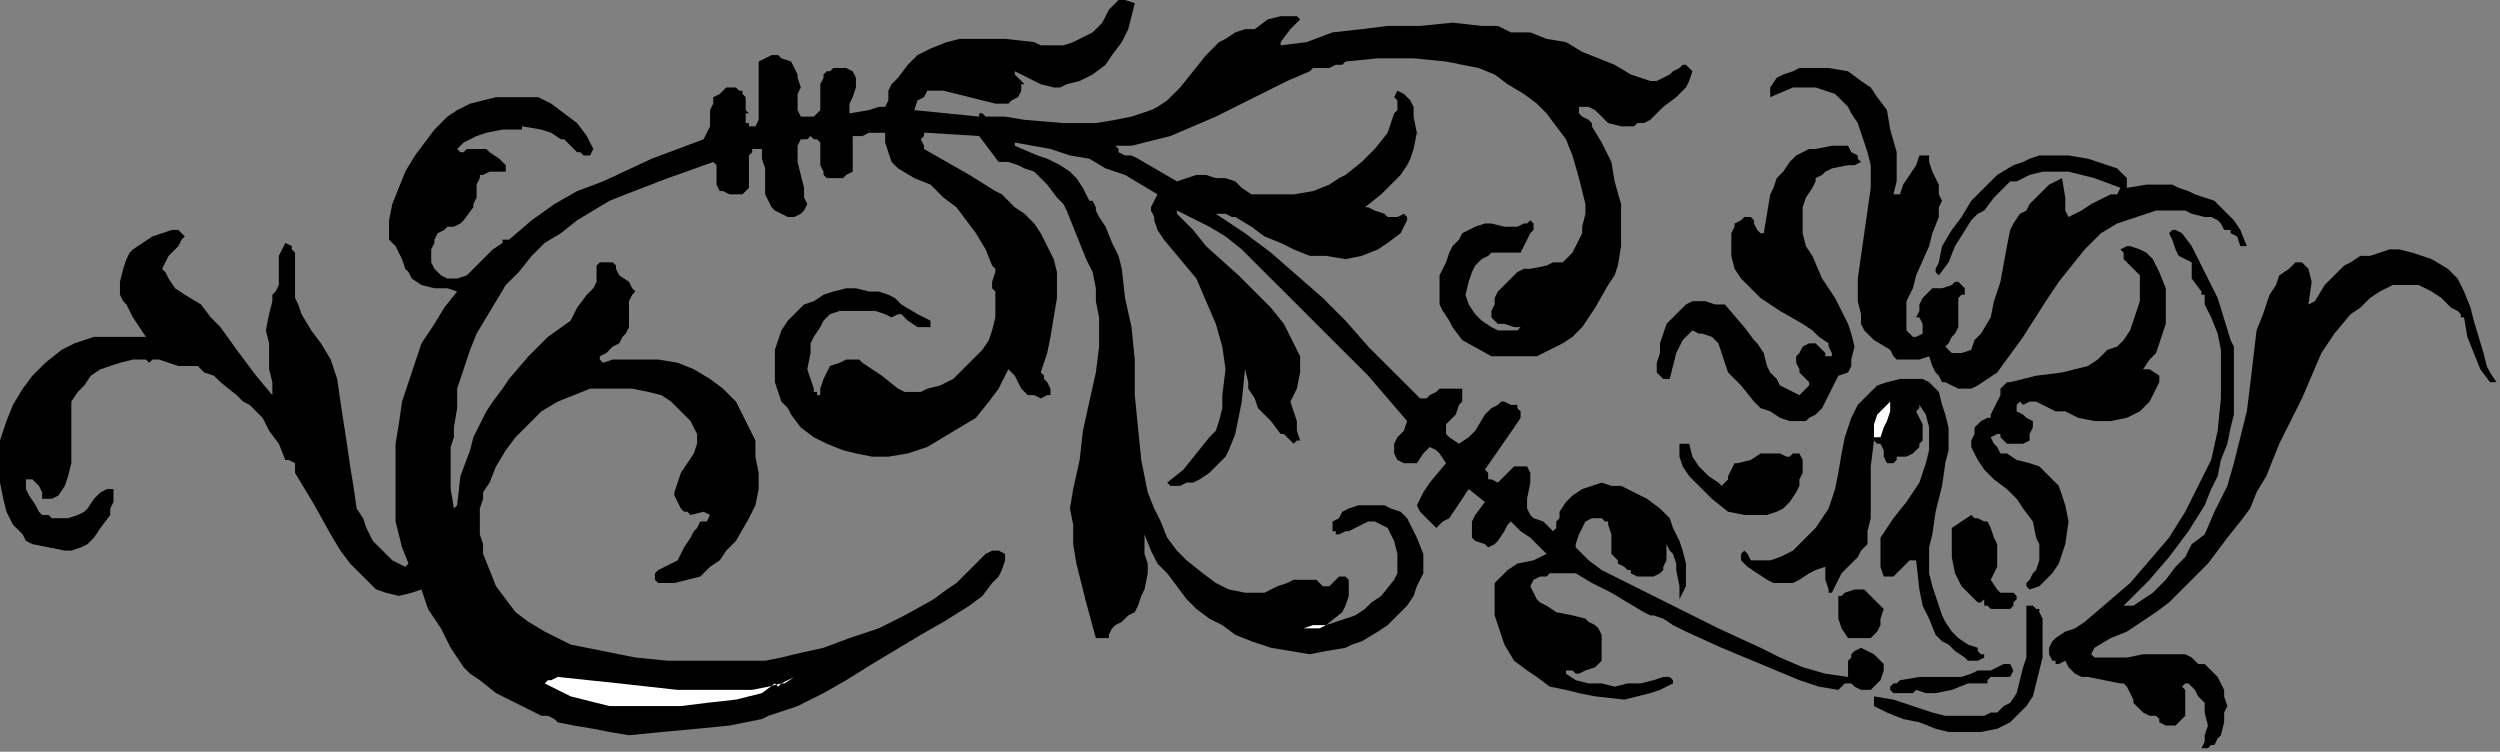<?xml version="1.0" encoding="UTF-8" standalone="no"?>
<svg
   xmlns:dc="http://purl.org/dc/elements/1.1/"
   xmlns:cc="http://creativecommons.org/ns#"
   xmlns:rdf="http://www.w3.org/1999/02/22-rdf-syntax-ns#"
   xmlns:svg="http://www.w3.org/2000/svg"
   xmlns="http://www.w3.org/2000/svg"
   xmlns:sodipodi="http://sodipodi.sourceforge.net/DTD/sodipodi-0.dtd"
   xmlns:inkscape="http://www.inkscape.org/namespaces/inkscape"
   version="1.0"
   width="163.142mm"
   height="49.054mm"
   id="svg36"
   sodipodi:docname="CC001353.WMF">
  <rect width="100%" height="100%" fill="#808080" stroke="none"/>
  <sodipodi:namedview
     pagecolor="#ffffff"
     bordercolor="#666666"
     borderopacity="1"
     objecttolerance="10"
     gridtolerance="10"
     guidetolerance="10"
     inkscape:pageopacity="0"
     inkscape:pageshadow="2"
     inkscape:window-width="640"
     inkscape:window-height="480"
     id="namedview38" />
  <defs
     id="defs6">
    <clipPath
       clipPathUnits="userSpaceOnUse"
       id="clipWmfPath1">
      <path
         d="M 0,0 L 616.533,0 L 616.533,185.333 L 0,185.333 z"
         id="path2" />
    </clipPath>
    <pattern
       id="WMFhbasepattern"
       patternUnits="userSpaceOnUse"
       width="6"
       height="6"
       x="0"
       y="0" />
  </defs>
  <path
     style="fill:#000000;fill-rule:nonzero;fill-opacity:1;stroke:none;"
     clip-path="url(#clipWmfPath1)"
     d="  M 279.879,0.799   L 279.079,3.994   L 278.28,7.19   L 276.68,10.385   L 274.281,13.58   L 272.682,15.977   L 269.483,18.374   L 266.285,19.971   L 263.086,20.77   L 261.487,21.569   L 259.888,21.569   L 256.689,20.77   L 253.49,19.172   L 250.292,17.575   L 250.292,17.575   L 250.292,18.374   L 251.091,19.172   L 251.891,19.971   L 252.691,20.77   L 251.891,20.77   L 251.891,22.368   L 251.091,23.966   L 249.492,24.764   L 248.692,25.563   L 247.093,25.563   L 245.494,25.563   L 242.295,24.764   L 235.898,23.167   L 232.699,22.368   L 231.1,22.368   L 230.3,22.368   L 228.701,22.368   L 227.901,23.966   L 226.302,24.764   L 225.502,27.161   L 241.496,28.759   L 241.496,27.96   L 242.295,27.96   L 242.295,27.96   L 243.095,28.759   L 243.895,28.759   L 247.893,28.759   L 252.691,29.557   L 262.287,30.356   L 266.285,30.356   L 270.283,30.356   L 275.081,29.557   L 279.079,28.759   L 281.478,27.96   L 283.877,27.161   L 285.477,26.362   L 287.875,24.764   L 291.074,21.569   L 294.273,17.575   L 297.471,13.58   L 299.071,11.983   L 300.67,10.385   L 302.269,9.586   L 304.668,7.989   L 307.067,7.19   L 309.466,7.19   L 312.665,4.793   L 315.863,3.994   L 317.463,3.994   L 318.262,3.994   L 319.862,3.994   L 320.661,4.793   L 319.862,5.592   L 318.262,7.19   L 315.863,10.385   L 315.863,11.184   L 322.261,10.385   L 328.658,7.989   L 335.855,7.19   L 342.252,6.391   L 350.249,6.391   L 358.245,5.592   L 365.442,6.391   L 369.44,6.391   L 372.639,7.989   L 377.437,7.989   L 381.435,9.586   L 386.233,10.385   L 390.231,12.782   L 398.228,15.977   L 402.226,18.374   L 407.024,19.971   L 407.824,19.971   L 408.623,19.971   L 410.223,19.172   L 411.822,18.374   L 412.622,17.575   L 414.221,16.776   L 415.02,15.977   L 415.82,15.977   L 416.62,16.776   L 416.62,16.776   L 417.419,17.575   L 416.62,19.971   L 415.82,21.569   L 413.421,23.966   L 410.223,26.362   L 407.824,28.759   L 407.024,29.557   L 405.425,30.356   L 403.825,30.356   L 403.026,31.155   L 399.827,31.155   L 396.628,30.356   L 395.029,28.759   L 393.43,27.161   L 391.831,26.362   L 390.231,26.362   L 389.432,26.362   L 389.432,27.161   L 389.432,27.96   L 390.231,28.759   L 391.831,29.557   L 392.63,30.356   L 392.63,31.155   L 395.029,35.149   L 397.428,39.943   L 398.228,44.736   L 399.827,50.328   L 399.827,55.121   L 399.827,60.713   L 399.027,65.506   L 398.228,67.902   L 396.628,70.299   L 393.43,75.891   L 391.831,78.287   L 390.231,80.684   L 387.832,83.08   L 385.433,84.678   L 382.235,86.276   L 379.036,87.874   L 367.841,87.874   L 360.644,83.879   L 358.245,80.684   L 357.445,79.086   L 355.846,76.69   L 355.046,75.092   L 355.046,72.695   L 355.046,70.299   L 355.046,67.902   L 356.646,64.707   L 357.445,62.31   L 358.245,60.713   L 359.844,59.115   L 360.644,57.517   L 362.243,56.718   L 363.843,55.92   L 366.242,55.121   L 367.841,55.121   L 371.04,55.92   L 374.238,55.92   L 375.837,55.121   L 376.637,55.121   L 377.437,54.322   L 378.236,55.121   L 378.236,55.92   L 378.236,56.718   L 377.437,57.517   L 375.837,60.713   L 375.038,62.31   L 374.238,62.31   L 371.839,62.31   L 369.44,62.31   L 367.841,62.31   L 367.841,62.31   L 367.041,63.109   L 365.442,63.908   L 364.642,64.707   L 363.843,65.506   L 363.043,67.103   L 362.243,69.5   L 361.444,72.695   L 362.243,75.092   L 363.843,77.489   L 365.442,79.086   L 367.841,80.684   L 369.44,81.483   L 371.839,81.483   L 373.438,81.483   L 374.238,81.483   L 375.038,80.684   L 373.438,80.684   L 371.04,79.885   L 370.24,79.885   L 369.44,79.885   L 368.641,79.086   L 367.841,78.287   L 367.841,76.69   L 368.641,75.092   L 368.641,73.494   L 369.44,71.897   L 371.839,69.5   L 374.238,67.103   L 375.837,66.305   L 377.437,66.305   L 381.435,65.506   L 383.034,64.707   L 385.433,64.707   L 387.033,63.109   L 387.832,62.31   L 389.432,59.115   L 390.231,57.517   L 390.231,55.92   L 391.031,52.724   L 391.031,50.328   L 390.231,47.132   L 389.432,43.937   L 387.832,38.345   L 386.233,34.351   L 383.834,31.155   L 381.435,27.96   L 379.036,25.563   L 375.837,23.167   L 371.839,20.77   L 368.641,18.374   L 364.642,16.776   L 360.644,15.977   L 356.646,15.178   L 348.649,14.379   L 339.853,14.379   L 331.856,15.178   L 331.057,15.977   L 329.457,15.977   L 327.858,16.776   L 325.459,16.776   L 323.86,16.776   L 323.06,17.575   L 317.463,19.971   L 311.065,23.167   L 299.87,28.759   L 294.273,31.155   L 288.675,33.552   L 282.278,35.149   L 279.079,35.948   L 275.081,35.948   L 275.881,36.747   L 275.881,37.546   L 277.48,38.345   L 279.079,38.345   L 280.679,39.144   L 290.274,44.736   L 292.673,43.937   L 295.072,43.138   L 297.471,43.138   L 299.87,43.937   L 302.269,43.937   L 304.668,44.736   L 306.268,46.333   L 308.666,47.931   L 313.464,47.931   L 319.062,47.931   L 323.86,47.132   L 327.858,45.534   L 330.257,43.937   L 331.856,43.138   L 335.855,39.943   L 339.053,36.747   L 342.252,32.753   L 343.052,30.356   L 343.851,27.96   L 344.651,27.161   L 344.651,25.563   L 344.651,24.764   L 343.851,23.966   L 344.651,22.368   L 346.25,23.167   L 347.85,24.764   L 348.649,26.362   L 348.649,28.759   L 349.449,32.753   L 348.649,36.747   L 347.85,39.144   L 347.05,40.741   L 345.451,43.138   L 343.851,44.736   L 340.653,47.931   L 336.654,51.126   L 337.454,51.126   L 339.053,51.925   L 341.452,52.724   L 342.252,53.523   L 343.052,53.523   L 344.651,53.523   L 346.25,52.724   L 347.05,53.523   L 347.05,53.523   L 347.05,53.523   L 347.05,54.322   L 346.25,55.92   L 345.451,57.517   L 342.252,59.914   L 339.853,61.511   L 335.855,63.109   L 331.856,63.908   L 327.059,63.109   L 323.06,63.109   L 319.062,61.511   L 315.863,59.914   L 311.865,58.316   L 308.666,55.92   L 304.668,53.523   L 303.869,53.523   L 302.269,52.724   L 301.47,52.724   L 299.87,52.724   L 307.067,57.517   L 313.464,62.31   L 319.862,67.902   L 326.259,73.494   L 331.856,79.086   L 337.454,85.477   L 349.449,97.46   L 350.249,98.259   L 351.048,98.259   L 351.848,98.259   L 352.647,97.46   L 354.247,96.661   L 355.046,95.862   L 356.646,95.862   L 358.245,95.862   L 360.644,95.862   L 360.644,97.46   L 360.644,98.259   L 360.644,99.057   L 359.844,99.856   L 359.045,102.253   L 357.445,103.851   L 356.646,104.649   L 356.646,105.448   L 356.646,106.247   L 356.646,107.046   L 357.445,107.845   L 359.844,109.443   L 362.243,107.845   L 363.843,106.247   L 366.242,102.253   L 367.841,100.655   L 369.44,99.856   L 370.24,99.057   L 371.04,99.057   L 372.639,99.856   L 374.238,99.856   L 374.238,100.655   L 375.038,101.454   L 375.038,103.052   L 373.438,105.448   L 366.242,115.833   L 367.041,116.632   L 367.041,118.23   L 367.841,118.23   L 369.44,119.029   L 371.04,117.431   L 372.639,115.833   L 373.438,115.034   L 374.238,115.034   L 375.837,115.034   L 376.637,115.034   L 377.437,116.632   L 377.437,119.029   L 376.637,123.023   L 376.637,125.42   L 377.437,127.017   L 378.236,127.816   L 380.635,128.615   L 383.034,131.011   L 383.034,131.011   L 383.834,130.213   L 383.834,128.615   L 384.634,127.816   L 384.634,127.017   L 384.634,126.218   L 386.233,123.822   L 387.832,122.224   L 390.231,120.626   L 392.63,119.828   L 395.029,119.029   L 397.428,119.828   L 399.827,119.828   L 401.426,120.626   L 406.224,123.023   L 409.423,125.42   L 411.822,127.816   L 412.622,130.213   L 414.221,133.408   L 415.02,135.805   L 415.82,139   L 415.82,141.397   L 415.82,144.592   L 414.221,147.787   L 414.221,147.787   L 414.221,147.787   L 414.221,144.592   L 413.421,140.598   L 413.421,139   L 412.622,136.603   L 411.822,135.805   L 411.022,134.207   L 411.022,138.201   L 410.223,139.799   L 410.223,139.799   L 410.223,140.598   L 409.423,141.397   L 407.824,142.195   L 406.224,142.195   L 403.825,142.195   L 402.226,141.397   L 402.226,140.598   L 401.426,140.598   L 400.627,139.799   L 399.027,139   L 399.027,138.201   L 398.228,137.402   L 397.428,136.603   L 397.428,134.207   L 397.428,131.81   L 396.628,129.414   L 396.628,128.615   L 395.829,128.615   L 395.029,127.816   L 394.229,127.816   L 392.63,127.816   L 391.031,128.615   L 390.231,130.213   L 389.432,131.81   L 388.632,134.207   L 388.632,135.006   L 389.432,135.805   L 391.831,138.201   L 395.029,140.598   L 401.426,143.793   L 407.824,146.989   L 414.221,150.184   L 423.817,154.977   L 434.212,159.77   L 439.01,162.167   L 444.608,164.563   L 450.205,166.161   L 455.803,166.96   L 455.803,165.362   L 455.803,162.966   L 456.603,162.167   L 456.603,161.368   L 457.402,160.569   L 459.001,159.77   L 460.601,160.569   L 462.2,161.368   L 463,162.167   L 464.599,163.764   L 464.599,164.563   L 464.599,165.362   L 463.799,167.759   L 463,168.557   L 461.4,170.155   L 460.601,170.155   L 459.001,170.155   L 457.402,169.356   L 456.603,168.557   L 455.003,168.557   L 454.204,169.356   L 453.404,170.155   L 448.606,169.356   L 443.808,167.759   L 434.212,163.764   L 424.616,159.77   L 415.82,155.776   L 412.622,154.178   L 410.223,152.58   L 407.824,151.782   L 407.024,151.782   L 405.425,150.983   L 401.426,148.586   L 397.428,146.19   L 392.63,143.793   L 388.632,141.397   L 385.433,141.397   L 382.235,141.397   L 381.435,142.195   L 379.836,142.195   L 378.236,142.994   L 377.437,144.592   L 378.236,146.19   L 379.036,147.787   L 379.836,148.586   L 381.435,149.385   L 383.834,150.983   L 387.832,151.782   L 391.031,152.58   L 391.831,153.379   L 393.43,154.178   L 394.229,154.977   L 395.029,156.575   L 395.029,158.971   L 395.029,160.569   L 395.029,162.167   L 395.029,162.966   L 394.229,163.764   L 393.43,164.563   L 391.031,165.362   L 389.432,166.161   L 388.632,166.161   L 387.832,165.362   L 387.033,165.362   L 387.033,165.362   L 386.233,165.362   L 386.233,166.161   L 388.632,167.759   L 391.831,168.557   L 395.029,168.557   L 398.228,169.356   L 401.426,168.557   L 404.625,168.557   L 407.824,167.759   L 410.223,166.96   L 411.022,166.96   L 411.822,166.96   L 412.622,167.759   L 412.622,168.557   L 409.423,170.155   L 407.024,170.954   L 403.825,171.753   L 400.627,172.552   L 393.43,171.753   L 389.432,170.954   L 386.233,170.155   L 382.235,169.356   L 379.036,166.96   L 376.637,165.362   L 373.438,162.966   L 371.04,158.971   L 369.44,154.178   L 368.641,151.782   L 368.641,149.385   L 368.641,146.19   L 368.641,143.793   L 370.24,142.195   L 371.839,140.598   L 374.238,139   L 378.236,138.201   L 381.435,136.603   L 379.836,135.006   L 377.437,132.609   L 375.038,131.011   L 372.639,128.615   L 371.839,129.414   L 371.04,131.011   L 369.44,133.408   L 368.641,134.207   L 367.041,135.006   L 366.242,134.207   L 363.843,133.408   L 363.843,133.408   L 363.043,132.609   L 363.043,131.011   L 363.043,128.615   L 363.843,127.017   L 366.242,123.822   L 362.243,120.626   L 360.644,123.023   L 359.045,125.42   L 357.445,127.816   L 355.846,128.615   L 354.247,130.213   L 352.647,128.615   L 351.848,127.816   L 350.249,126.218   L 349.449,124.621   L 350.249,123.023   L 351.048,121.425   L 352.647,119.029   L 356.646,114.236   L 355.046,111.839   L 354.247,111.04   L 352.647,110.241   L 351.048,111.839   L 349.449,114.236   L 348.649,114.236   L 347.05,114.236   L 346.25,114.236   L 344.651,113.437   L 343.851,111.839   L 343.851,110.241   L 343.851,109.443   L 344.651,107.845   L 346.25,106.247   L 347.05,103.851   L 342.252,98.259   L 337.454,92.667   L 327.059,82.282   L 316.663,71.897   L 306.268,61.511   L 302.269,58.316   L 298.271,55.92   L 290.274,51.925   L 290.274,52.724   L 294.273,56.718   L 297.471,60.713   L 305.468,67.902   L 309.466,71.897   L 313.464,75.891   L 316.663,79.885   L 319.062,84.678   L 319.862,86.276   L 320.661,87.874   L 320.661,90.27   L 320.661,91.868   L 319.862,95.862   L 318.262,99.057   L 319.062,101.454   L 319.862,103.851   L 319.862,106.247   L 320.661,108.644   L 319.862,108.644   L 319.062,109.443   L 318.262,108.644   L 318.262,108.644   L 317.463,107.845   L 316.663,107.046   L 315.863,107.046   L 313.464,103.851   L 311.865,102.253   L 310.266,100.655   L 309.466,98.259   L 307.867,95.862   L 307.867,94.264   L 307.067,91.069   L 306.268,99.057   L 305.468,103.052   L 304.668,107.046   L 303.069,111.04   L 302.269,112.638   L 300.67,114.236   L 299.071,115.833   L 298.271,116.632   L 295.872,118.23   L 294.273,119.029   L 293.473,119.029   L 292.673,119.029   L 291.074,119.828   L 290.274,119.828   L 289.475,119.828   L 288.675,119.828   L 287.875,119.029   L 291.874,115.833   L 295.072,111.839   L 298.271,107.845   L 299.87,106.247   L 300.67,103.851   L 301.47,100.655   L 301.47,97.46   L 302.269,91.069   L 301.47,85.477   L 299.87,79.885   L 297.471,74.293   L 295.072,68.701   L 291.074,63.908   L 287.076,59.115   L 285.477,56.718   L 284.677,54.322   L 284.677,53.523   L 283.877,51.925   L 283.877,51.126   L 284.677,49.529   L 285.477,47.931   L 281.478,45.534   L 277.48,43.138   L 272.682,41.54   L 268.684,39.144   L 263.886,38.345   L 259.088,36.747   L 250.292,35.149   L 250.292,35.948   L 255.889,38.345   L 258.288,39.144   L 261.487,40.741   L 263.886,42.339   L 265.485,43.937   L 267.084,46.333   L 268.684,49.529   L 269.483,49.529   L 270.283,51.126   L 270.283,51.925   L 271.083,53.523   L 272.682,55.92   L 274.281,59.914   L 275.881,63.109   L 276.68,66.305   L 277.48,73.494   L 279.079,80.684   L 279.879,88.672   L 279.879,97.46   L 280.679,105.448   L 281.478,113.437   L 282.278,117.431   L 283.078,121.425   L 284.677,125.42   L 286.276,128.615   L 287.875,132.609   L 290.274,135.805   L 292.673,138.201   L 296.672,141.397   L 296.672,141.397   L 299.87,143.793   L 303.069,145.391   L 307.067,146.19   L 309.466,146.19   L 311.865,146.19   L 315.064,144.592   L 317.463,143.793   L 319.062,142.994   L 320.661,142.994   L 323.06,142.994   L 324.66,142.994   L 326.259,144.592   L 327.858,144.592   L 328.658,143.793   L 329.457,142.994   L 330.257,142.195   L 331.057,142.195   L 331.856,142.195   L 332.656,142.994   L 332.656,144.592   L 332.656,146.989   L 331.856,149.385   L 331.057,150.983   L 327.059,154.178   L 329.457,153.379   L 331.856,152.58   L 334.255,151.782   L 336.654,150.184   L 338.254,148.586   L 340.653,146.989   L 343.851,142.994   L 344.651,141.397   L 344.651,139.799   L 344.651,138.201   L 344.651,136.603   L 343.851,133.408   L 342.252,130.213   L 340.653,129.414   L 339.053,128.615   L 337.454,128.615   L 335.855,129.414   L 332.656,131.011   L 331.856,131.011   L 330.257,131.81   L 329.457,131.81   L 329.457,131.011   L 328.658,131.011   L 328.658,130.213   L 328.658,129.414   L 328.658,128.615   L 330.257,127.816   L 331.057,126.218   L 332.656,125.42   L 335.055,124.621   L 336.654,124.621   L 339.053,124.621   L 341.452,124.621   L 343.052,125.42   L 345.451,126.218   L 347.05,127.816   L 347.85,129.414   L 349.449,132.609   L 351.048,136.603   L 351.048,139   L 351.048,141.397   L 350.249,142.994   L 349.449,144.592   L 348.649,146.989   L 347.05,149.385   L 345.451,150.983   L 343.851,152.58   L 342.252,154.178   L 339.853,155.776   L 335.855,158.172   L 333.456,158.971   L 331.856,159.77   L 327.059,160.569   L 323.06,161.368   L 318.262,160.569   L 313.464,159.77   L 308.666,158.172   L 304.668,156.575   L 301.47,154.178   L 298.271,152.58   L 295.072,150.184   L 292.673,147.787   L 290.274,144.592   L 287.875,141.397   L 285.477,139   L 283.877,135.805   L 282.278,131.81   L 282.278,133.408   L 282.278,134.207   L 282.278,136.603   L 283.078,139   L 283.078,139.799   L 283.078,141.397   L 282.278,145.391   L 281.478,146.989   L 280.679,149.385   L 279.879,150.983   L 278.28,151.782   L 276.68,153.379   L 275.081,154.178   L 274.281,154.977   L 273.482,156.575   L 273.482,157.374   L 272.682,157.374   L 271.882,157.374   L 270.283,157.374   L 267.884,148.586   L 265.485,139   L 264.686,134.207   L 264.686,129.414   L 263.886,125.42   L 264.686,120.626   L 266.285,113.437   L 267.084,106.247   L 268.684,99.057   L 270.283,91.868   L 271.083,85.477   L 271.083,81.483   L 271.083,78.287   L 270.283,74.293   L 270.283,71.098   L 269.483,67.103   L 267.884,63.908   L 264.686,55.92   L 263.086,51.925   L 262.287,50.328   L 260.687,48.73   L 258.288,45.534   L 256.689,43.937   L 255.09,42.339   L 252.691,41.54   L 251.091,40.741   L 248.692,39.943   L 246.293,39.943   L 241.496,33.552   L 228.701,32.753   L 227.901,32.753   L 227.901,33.552   L 227.102,34.351   L 227.901,35.948   L 227.901,36.747   L 239.097,43.138   L 245.494,47.132   L 247.093,47.931   L 250.292,51.126   L 252.691,52.724   L 255.09,55.121   L 256.689,57.517   L 258.288,60.713   L 259.888,63.908   L 260.687,67.103   L 260.687,70.299   L 260.687,73.494   L 259.888,78.287   L 259.088,83.08   L 258.288,87.075   L 256.689,91.868   L 257.489,92.667   L 257.489,93.466   L 258.288,94.264   L 259.088,95.862   L 259.088,96.661   L 259.088,97.46   L 258.288,97.46   L 256.689,98.259   L 255.09,97.46   L 253.49,97.46   L 252.691,96.661   L 251.891,95.862   L 251.091,94.264   L 250.292,92.667   L 249.492,91.868   L 248.692,91.069   L 246.293,95.862   L 243.895,99.057   L 240.696,103.052   L 236.698,105.448   L 232.699,107.845   L 228.701,110.241   L 223.903,111.839   L 219.105,112.638   L 215.107,112.638   L 211.109,111.839   L 207.91,111.04   L 203.912,109.443   L 200.713,107.845   L 197.515,105.448   L 195.116,102.253   L 194.316,100.655   L 192.717,99.057   L 191.917,96.661   L 191.117,94.264   L 191.117,91.868   L 191.117,88.672   L 191.117,86.276   L 191.917,83.879   L 192.717,81.483   L 194.316,79.086   L 195.915,77.489   L 198.314,75.092   L 200.713,74.293   L 203.112,72.695   L 205.511,71.897   L 208.71,71.098   L 211.109,71.098   L 214.307,71.897   L 216.706,71.897   L 219.105,72.695   L 220.705,73.494   L 222.304,75.092   L 226.302,77.489   L 227.901,78.287   L 229.501,79.086   L 229.501,80.684   L 227.901,80.684   L 227.102,80.684   L 226.302,80.684   L 223.903,79.086   L 222.304,77.489   L 221.504,77.489   L 219.905,78.287   L 218.306,77.489   L 215.907,76.69   L 214.307,76.69   L 211.908,76.69   L 209.509,76.69   L 207.11,76.69   L 204.711,77.489   L 203.112,79.086   L 202.312,80.684   L 200.713,83.08   L 199.914,84.678   L 199.914,87.075   L 199.114,91.069   L 199.914,93.466   L 200.713,95.862   L 200.713,96.661   L 201.513,96.661   L 201.513,97.46   L 202.312,97.46   L 202.312,95.862   L 203.112,93.466   L 203.912,91.868   L 204.711,90.27   L 207.11,89.471   L 208.71,88.672   L 211.109,88.672   L 211.908,88.672   L 212.708,89.471   L 215.107,91.069   L 217.506,92.667   L 221.504,95.862   L 223.103,96.661   L 225.502,96.661   L 227.102,96.661   L 228.701,95.862   L 231.9,95.063   L 235.098,93.466   L 237.497,91.069   L 239.896,88.672   L 242.295,86.276   L 243.895,83.879   L 244.694,81.483   L 245.494,78.287   L 245.494,75.891   L 245.494,72.695   L 245.494,71.897   L 244.694,71.098   L 244.694,69.5   L 245.494,67.103   L 245.494,66.305   L 244.694,65.506   L 243.095,61.511   L 240.696,57.517   L 238.297,54.322   L 235.898,51.126   L 232.699,48.73   L 229.501,45.534   L 225.502,43.937   L 221.504,41.54   L 219.905,39.943   L 219.105,37.546   L 218.306,35.149   L 218.306,32.753   L 217.506,32.753   L 216.706,32.753   L 214.307,32.753   L 212.708,33.552   L 210.309,33.552   L 210.309,34.351   L 210.309,35.948   L 210.309,38.345   L 210.309,39.943   L 210.309,40.741   L 210.309,42.339   L 208.71,43.138   L 207.91,43.937   L 206.311,43.937   L 203.912,43.937   L 203.112,43.138   L 203.112,42.339   L 202.312,40.741   L 202.312,36.747   L 202.312,35.149   L 201.513,34.351   L 200.713,34.351   L 199.914,33.552   L 199.114,34.351   L 197.515,34.351   L 196.715,35.948   L 196.715,37.546   L 196.715,39.943   L 198.314,46.333   L 198.314,47.931   L 198.314,48.73   L 199.114,50.328   L 198.314,51.925   L 197.515,52.724   L 195.915,53.523   L 194.316,53.523   L 192.717,52.724   L 191.117,51.925   L 190.318,51.126   L 189.518,49.529   L 188.718,47.931   L 188.718,45.534   L 188.718,41.54   L 187.919,39.144   L 187.919,36.747   L 187.119,36.747   L 186.319,36.747   L 185.52,36.747   L 185.52,37.546   L 184.72,38.345   L 184.72,39.943   L 184.72,42.339   L 184.72,44.736   L 184.72,46.333   L 183.92,47.132   L 183.121,47.931   L 181.521,47.931   L 179.922,47.931   L 178.323,47.132   L 177.523,47.132   L 176.724,45.534   L 176.724,44.736   L 176.724,43.937   L 176.724,41.54   L 176.724,40.741   L 175.924,39.943   L 175.924,39.943   L 164.729,43.937   L 154.333,47.931   L 150.335,49.529   L 146.337,51.925   L 142.338,54.322   L 138.34,57.517   L 134.342,59.914   L 131.143,63.109   L 127.945,67.103   L 124.746,70.299   L 122.347,74.293   L 119.948,78.287   L 117.549,82.282   L 115.95,86.276   L 114.351,91.069   L 112.751,95.862   L 112.751,100.655   L 111.952,105.448   L 111.952,107.845   L 111.152,110.241   L 111.152,115.034   L 111.152,120.626   L 111.952,125.42   L 112.751,124.621   L 113.551,117.431   L 115.95,111.04   L 116.749,107.845   L 118.349,104.649   L 119.948,101.454   L 121.547,99.057   L 123.946,95.862   L 125.546,93.466   L 130.344,87.874   L 135.142,83.08   L 140.739,79.086   L 141.539,77.489   L 142.338,75.891   L 144.737,72.695   L 146.337,71.098   L 147.136,69.5   L 147.136,67.902   L 147.136,65.506   L 147.936,64.707   L 148.736,64.707   L 148.736,64.707   L 149.535,64.707   L 151.135,64.707   L 151.934,65.506   L 151.934,66.305   L 152.734,67.902   L 155.133,69.5   L 155.933,71.098   L 156.732,71.897   L 155.933,72.695   L 155.133,74.293   L 155.133,77.489   L 155.133,80.684   L 154.333,82.282   L 153.534,83.08   L 152.734,84.678   L 151.135,85.477   L 149.535,87.075   L 147.936,87.874   L 147.936,87.874   L 147.936,88.672   L 148.736,89.471   L 151.135,88.672   L 153.534,88.672   L 158.332,88.672   L 162.33,88.672   L 167.128,89.471   L 171.126,91.069   L 175.124,93.466   L 178.323,95.862   L 181.521,99.057   L 183.121,102.253   L 184.72,105.448   L 186.319,108.644   L 186.319,112.638   L 187.119,116.632   L 187.119,120.626   L 186.319,124.621   L 184.72,127.816   L 181.521,133.408   L 179.123,135.805   L 177.523,138.201   L 175.124,139.799   L 172.725,142.195   L 169.527,142.994   L 166.328,143.793   L 164.729,143.793   L 163.129,143.793   L 162.33,143.793   L 161.53,142.994   L 161.53,142.994   L 161.53,141.397   L 162.33,140.598   L 163.929,139.799   L 165.528,139   L 167.128,138.201   L 168.727,135.006   L 170.326,132.609   L 171.126,131.011   L 171.926,130.213   L 172.725,128.615   L 174.325,128.615   L 175.124,127.017   L 173.525,126.218   L 170.326,127.017   L 169.527,126.218   L 168.727,126.218   L 167.927,125.42   L 167.128,123.822   L 166.328,122.224   L 166.328,121.425   L 167.128,119.029   L 167.927,116.632   L 169.527,114.236   L 171.126,111.839   L 171.926,109.443   L 171.926,107.845   L 171.926,107.046   L 171.126,105.448   L 170.326,103.851   L 169.527,103.052   L 167.927,101.454   L 167.128,100.655   L 165.528,99.057   L 163.129,97.46   L 159.931,96.661   L 155.933,95.862   L 152.734,95.862   L 148.736,95.862   L 145.537,95.862   L 141.539,97.46   L 137.541,99.057   L 133.542,101.454   L 130.344,104.649   L 127.145,107.845   L 124.746,111.04   L 122.347,115.034   L 120.748,119.029   L 119.148,121.425   L 119.148,123.023   L 118.349,125.42   L 118.349,127.816   L 118.349,131.81   L 119.148,134.207   L 119.148,136.603   L 120.748,140.598   L 122.347,144.592   L 124.746,147.787   L 127.145,150.983   L 130.344,153.379   L 134.342,155.776   L 137.541,157.374   L 140.739,158.971   L 144.737,159.77   L 148.736,160.569   L 156.732,162.167   L 164.729,162.966   L 172.725,162.966   L 188.718,162.966   L 192.717,162.167   L 195.915,161.368   L 203.112,159.77   L 209.509,157.374   L 216.706,154.977   L 223.103,151.782   L 230.3,147.787   L 233.499,145.391   L 235.898,143.793   L 239.097,140.598   L 241.496,138.201   L 243.095,136.603   L 244.694,135.805   L 245.494,135.805   L 246.293,135.805   L 247.893,136.603   L 247.893,138.201   L 247.093,140.598   L 246.293,142.195   L 244.694,143.793   L 242.295,146.989   L 239.097,149.385   L 232.699,153.379   L 227.102,156.575   L 215.107,163.764   L 208.71,167.759   L 203.112,170.954   L 196.715,174.149   L 189.518,176.546   L 187.919,177.345   L 179.922,178.943   L 171.926,179.741   L 163.129,180.54   L 155.133,181.339   L 150.335,180.54   L 146.337,179.741   L 141.539,178.943   L 137.541,178.144   L 136.741,177.345   L 136.741,177.345   L 135.142,176.546   L 133.542,176.546   L 131.943,175.747   L 127.145,173.351   L 122.347,170.954   L 118.349,167.759   L 115.95,166.161   L 114.351,164.563   L 111.152,159.77   L 108.753,154.977   L 105.554,150.184   L 103.955,145.391   L 101.556,146.19   L 98.357,146.989   L 95.159,146.19   L 92.76,145.391   L 89.561,142.195   L 86.363,139   L 83.964,135.805   L 81.565,131.81   L 77.566,124.621   L 75.167,120.626   L 72.769,116.632   L 72.769,115.833   L 72.769,114.236   L 71.169,113.437   L 70.37,113.437   L 68.77,109.443   L 66.371,106.247   L 64.772,103.052   L 63.173,101.454   L 61.573,99.856   L 59.974,99.057   L 58.375,97.46   L 54.376,94.264   L 52.777,92.667   L 50.378,91.868   L 48.779,90.27   L 46.38,90.27   L 43.981,90.27   L 41.582,89.471   L 39.183,88.672   L 37.584,88.672   L 36.784,89.471   L 35.984,88.672   L 32.786,88.672   L 29.587,89.471   L 27.188,90.27   L 24.789,91.069   L 22.39,92.667   L 20.791,95.063   L 19.192,96.661   L 17.592,99.057   L 17.592,102.253   L 17.592,105.448   L 17.592,111.04   L 17.592,114.236   L 16.793,117.431   L 15.993,119.828   L 14.394,122.224   L 12.794,123.023   L 11.995,123.023   L 10.396,123.023   L 10.396,121.425   L 9.596,119.828   L 8.796,119.029   L 7.997,118.23   L 7.197,118.23   L 6.397,118.23   L 6.397,120.626   L 7.197,122.224   L 8.796,124.621   L 9.596,126.218   L 10.396,127.017   L 11.995,127.017   L 12.794,127.816   L 14.394,127.816   L 15.193,127.816   L 16.793,127.816   L 19.192,127.017   L 20.791,126.218   L 21.591,125.42   L 23.19,123.023   L 23.99,122.224   L 24.789,121.425   L 26.389,120.626   L 26.389,120.626   L 27.988,120.626   L 27.988,122.224   L 27.988,123.822   L 27.188,125.42   L 27.188,127.017   L 24.789,130.213   L 23.19,132.609   L 21.591,134.207   L 19.991,135.006   L 17.592,135.805   L 15.993,135.805   L 11.995,135.006   L 7.997,134.207   L 6.397,133.408   L 5.598,131.81   L 3.199,129.414   L 1.599,126.218   L 0.8,123.023   L 0,119.029   L 0,115.833   L 0,111.839   L 0,108.644   L 1.599,103.851   L 3.199,99.856   L 5.598,95.862   L 7.997,92.667   L 11.195,89.471   L 15.193,86.276   L 18.392,84.678   L 20.791,83.879   L 23.19,83.08   L 35.984,83.08   L 34.385,80.684   L 32.786,78.287   L 31.187,75.092   L 30.387,74.293   L 29.587,72.695   L 29.587,69.5   L 30.387,66.305   L 31.187,63.908   L 31.986,62.31   L 32.786,61.511   L 35.185,59.914   L 37.584,58.316   L 39.983,57.517   L 42.382,56.718   L 43.181,56.718   L 43.981,56.718   L 45.58,58.316   L 44.781,59.115   L 43.981,60.713   L 41.582,63.109   L 40.782,64.707   L 39.983,66.305   L 40.782,67.103   L 41.582,68.701   L 43.181,71.098   L 45.58,72.695   L 49.579,75.092   L 51.978,78.287   L 54.376,80.684   L 58.375,86.276   L 63.173,92.667   L 67.171,97.46   L 67.171,94.264   L 66.371,91.069   L 66.371,84.678   L 65.572,81.483   L 66.371,77.489   L 67.171,74.293   L 67.171,72.695   L 67.971,71.897   L 68.77,70.299   L 68.77,68.701   L 68.77,65.506   L 68.77,63.908   L 68.77,63.109   L 69.57,61.511   L 70.37,59.914   L 71.969,60.713   L 71.969,61.511   L 72.769,62.31   L 72.769,63.908   L 72.769,66.305   L 72.769,69.5   L 72.769,71.897   L 72.769,73.494   L 73.568,75.092   L 74.368,77.489   L 76.767,81.483   L 79.166,84.678   L 81.565,88.672   L 83.164,93.466   L 83.964,99.057   L 85.563,109.443   L 86.363,115.034   L 87.162,119.828   L 87.962,125.42   L 89.561,127.816   L 90.361,130.213   L 91.96,133.408   L 94.359,135.805   L 96.758,138.201   L 98.357,139   L 99.957,139.799   L 100.756,139   L 99.157,135.006   L 98.357,131.81   L 97.558,128.615   L 97.558,124.621   L 97.558,117.431   L 97.558,109.443   L 98.357,104.649   L 99.157,99.057   L 100.756,94.264   L 102.356,89.471   L 103.955,84.678   L 107.154,79.885   L 109.553,75.891   L 112.751,71.897   L 110.352,71.098   L 107.154,71.098   L 103.955,70.299   L 101.556,68.701   L 100.756,67.103   L 99.957,66.305   L 99.157,63.908   L 97.558,60.713   L 96.758,59.914   L 95.958,59.115   L 95.958,54.322   L 96.758,50.328   L 98.357,46.333   L 99.957,42.339   L 102.356,38.345   L 104.755,35.149   L 107.154,31.954   L 110.352,28.759   L 112.751,27.161   L 115.95,25.563   L 119.148,24.764   L 122.347,23.966   L 125.546,23.966   L 129.544,23.966   L 132.743,23.966   L 135.941,25.563   L 139.14,27.96   L 142.338,30.356   L 144.737,33.552   L 145.537,35.149   L 146.337,36.747   L 145.537,38.345   L 143.938,38.345   L 143.138,37.546   L 142.338,37.546   L 139.939,35.149   L 139.14,34.351   L 138.34,34.351   L 138.34,34.351   L 135.941,32.753   L 133.542,31.954   L 128.744,31.155   L 128.744,31.954   L 123.946,31.954   L 119.948,32.753   L 117.549,33.552   L 115.95,34.351   L 114.351,35.149   L 112.751,36.747   L 113.551,37.546   L 113.551,37.546   L 114.351,37.546   L 115.15,36.747   L 115.95,36.747   L 115.95,36.747   L 117.549,36.747   L 119.148,36.747   L 119.948,36.747   L 120.748,37.546   L 123.147,39.144   L 124.746,40.741   L 124.746,42.339   L 122.347,42.339   L 120.748,42.339   L 119.148,43.138   L 118.349,43.138   L 118.349,43.937   L 117.549,45.534   L 117.549,48.73   L 116.749,50.328   L 116.749,51.126   L 114.351,54.322   L 113.551,55.121   L 111.952,55.92   L 110.352,55.92   L 109.553,56.718   L 107.953,57.517   L 107.154,59.115   L 107.154,59.914   L 106.354,61.511   L 106.354,63.109   L 106.354,64.707   L 107.154,66.305   L 107.953,67.103   L 108.753,67.902   L 110.352,68.701   L 112.751,68.701   L 115.15,67.902   L 116.749,66.305   L 118.349,64.707   L 121.547,61.511   L 123.946,59.914   L 123.946,59.115   L 125.546,59.115   L 131.143,54.322   L 136.741,50.328   L 142.338,47.132   L 148.736,44.736   L 160.73,39.144   L 173.525,34.351   L 174.325,32.753   L 175.124,31.155   L 175.124,27.161   L 175.924,25.563   L 175.924,23.966   L 177.523,23.167   L 178.323,22.368   L 179.123,21.569   L 181.521,21.569   L 182.321,22.368   L 183.121,22.368   L 183.121,23.167   L 183.92,23.966   L 183.92,25.563   L 183.92,27.161   L 183.92,27.161   L 184.72,27.96   L 183.92,27.96   L 183.92,28.759   L 183.92,30.356   L 184.72,30.356   L 184.72,31.155   L 186.319,31.155   L 187.119,29.557   L 187.119,15.178   L 188.718,14.379   L 190.318,13.58   L 191.917,13.58   L 192.717,14.379   L 195.116,15.178   L 195.915,16.776   L 196.715,18.374   L 196.715,19.172   L 197.515,21.569   L 196.715,23.167   L 196.715,24.764   L 196.715,27.161   L 197.515,28.759   L 198.314,28.759   L 199.114,28.759   L 200.713,28.759   L 202.312,27.161   L 202.312,25.563   L 202.312,23.966   L 202.312,22.368   L 202.312,20.77   L 203.112,19.172   L 203.112,18.374   L 203.912,17.575   L 204.711,17.575   L 205.511,16.776   L 207.11,16.776   L 208.71,16.776   L 210.309,17.575   L 211.109,19.172   L 211.109,21.569   L 210.309,23.966   L 209.509,25.563   L 209.509,27.96   L 214.307,27.161   L 216.706,26.362   L 218.306,26.362   L 219.105,24.764   L 219.105,22.368   L 219.905,20.77   L 221.504,19.172   L 223.903,15.977   L 226.302,13.58   L 229.501,11.983   L 233.499,10.385   L 236.698,9.586   L 239.896,9.586   L 243.895,9.586   L 247.893,9.586   L 255.09,10.385   L 256.689,11.184   L 258.288,11.184   L 260.687,11.184   L 262.287,11.184   L 264.686,10.385   L 266.285,9.586   L 267.884,8.787   L 269.483,7.989   L 271.083,6.391   L 271.882,5.592   L 273.482,2.397   L 275.081,0.799   L 275.881,0   L 276.68,0   L 277.48,0   L 279.879,0.799  z "
     id="path8" />
  <path
     style="fill:#000000;fill-rule:nonzero;fill-opacity:1;stroke:none;"
     clip-path="url(#clipWmfPath1)"
     d="  M 465.399,27.161   L 466.198,31.954   L 467.798,37.546   L 467.798,39.943   L 467.798,42.339   L 467.798,44.736   L 466.998,47.931   L 467.798,47.931   L 468.597,47.931   L 469.397,45.534   L 470.996,43.138   L 472.596,40.741   L 473.395,38.345   L 474.195,38.345   L 474.195,38.345   L 475.794,38.345   L 475.794,39.943   L 476.594,42.339   L 478.193,45.534   L 478.193,47.931   L 478.993,49.529   L 478.193,51.126   L 478.193,53.523   L 476.594,57.517   L 475.794,60.713   L 472.596,67.902   L 471.796,71.098   L 470.197,74.293   L 470.197,78.287   L 470.197,81.483   L 470.996,82.282   L 471.796,83.08   L 472.596,83.08   L 474.195,82.282   L 474.195,81.483   L 474.195,81.483   L 474.195,79.885   L 473.395,78.287   L 472.596,78.287   L 473.395,76.69   L 473.395,75.891   L 473.395,75.092   L 474.195,73.494   L 475.794,71.897   L 476.594,71.098   L 478.193,71.098   L 478.993,71.098   L 481.392,70.299   L 482.191,69.5   L 482.991,69.5   L 483.791,70.299   L 484.59,71.098   L 484.59,71.897   L 484.59,72.695   L 483.791,72.695   L 482.991,73.494   L 482.991,74.293   L 482.991,74.293   L 482.991,77.489   L 482.991,79.086   L 482.991,80.684   L 482.191,82.282   L 481.392,83.08   L 480.592,84.678   L 479.792,85.477   L 480.592,86.276   L 481.392,87.075   L 482.191,87.075   L 483.791,87.075   L 486.19,86.276   L 486.989,83.879   L 488.589,82.282   L 490.988,78.287   L 491.787,74.293   L 493.387,69.5   L 494.986,60.713   L 495.786,56.718   L 496.585,55.121   L 498.185,52.724   L 499.784,51.925   L 500.583,50.328   L 502.982,47.931   L 504.582,46.333   L 505.381,45.534   L 506.981,44.736   L 508.58,43.937   L 509.38,48.73   L 509.38,51.126   L 509.38,51.925   L 510.179,53.523   L 513.378,51.925   L 515.777,50.328   L 518.976,48.73   L 520.575,47.931   L 522.174,47.931   L 522.974,46.333   L 516.577,43.937   L 513.378,43.138   L 510.179,42.339   L 506.981,42.339   L 503.782,42.339   L 500.583,43.138   L 497.385,44.736   L 495.786,44.736   L 494.186,46.333   L 491.787,48.73   L 489.388,51.925   L 487.789,52.724   L 486.19,54.322   L 482.191,60.713   L 480.592,64.707   L 478.193,67.902   L 477.394,67.103   L 477.394,66.305   L 478.193,64.707   L 478.993,60.713   L 481.392,56.718   L 483.791,53.523   L 486.19,49.529   L 489.388,46.333   L 492.587,43.138   L 496.585,40.741   L 498.984,39.943   L 500.583,39.144   L 502.982,38.345   L 505.381,38.345   L 510.179,38.345   L 514.977,39.144   L 517.376,39.943   L 519.775,40.741   L 522.174,41.54   L 523.773,43.138   L 524.573,43.937   L 524.573,43.937   L 524.573,44.736   L 524.573,46.333   L 529.371,45.534   L 533.369,45.534   L 535.768,45.534   L 537.368,46.333   L 539.767,47.132   L 541.366,47.931   L 543.765,48.73   L 546.164,49.529   L 547.763,51.126   L 549.362,52.724   L 550.962,54.322   L 552.561,56.718   L 554.16,60.713   L 553.361,60.713   L 553.361,60.713   L 552.561,60.713   L 551.761,58.316   L 550.162,57.517   L 550.162,56.718   L 548.563,56.718   L 547.763,55.121   L 546.963,54.322   L 545.364,53.523   L 543.765,53.523   L 540.566,52.724   L 538.967,51.925   L 537.368,51.925   L 534.169,51.925   L 531.77,51.925   L 529.371,52.724   L 526.972,53.523   L 522.174,55.121   L 518.176,57.517   L 514.178,61.511   L 510.979,65.506   L 507.78,69.5   L 504.582,74.293   L 498.984,83.08   L 492.587,91.868   L 490.188,93.466   L 487.789,95.063   L 486.19,95.862   L 484.59,95.862   L 482.991,95.862   L 481.392,95.063   L 479.792,94.264   L 478.993,94.264   L 478.193,92.667   L 477.394,91.868   L 476.594,90.27   L 475.794,87.874   L 473.395,88.672   L 470.197,88.672   L 469.397,88.672   L 467.798,88.672   L 466.998,87.874   L 466.198,86.276   L 462.2,83.879   L 460.601,82.282   L 459.801,81.483   L 459.801,81.483   L 459.001,79.885   L 459.001,77.489   L 458.202,74.293   L 458.202,68.701   L 459.001,63.109   L 459.801,57.517   L 460.601,51.925   L 461.4,46.333   L 461.4,43.138   L 461.4,40.741   L 460.601,37.546   L 459.801,35.149   L 458.202,30.356   L 456.603,27.96   L 455.803,26.362   L 454.204,24.764   L 452.604,23.167   L 450.205,22.368   L 447.806,21.569   L 446.207,21.569   L 444.608,21.569   L 442.209,21.569   L 436.611,23.966   L 436.611,23.966   L 436.611,23.167   L 436.611,21.569   L 438.21,19.172   L 439.81,18.374   L 442.209,17.575   L 443.808,16.776   L 446.207,16.776   L 448.606,16.776   L 451.005,16.776   L 455.803,17.575   L 459.001,19.971   L 461.4,21.569   L 463,23.966   L 465.399,27.161  z "
     id="path10" />
  <path
     style="fill:#000000;fill-rule:nonzero;fill-opacity:1;stroke:none;"
     clip-path="url(#clipWmfPath1)"
     d="  M 459.001,39.943   L 457.402,40.741   L 455.803,40.741   L 451.805,41.54   L 450.205,42.339   L 449.406,43.138   L 447.806,43.937   L 447.806,44.736   L 447.007,46.333   L 445.407,48.73   L 444.608,51.126   L 444.608,54.322   L 444.608,57.517   L 445.407,60.713   L 447.007,63.109   L 449.406,68.701   L 452.604,73.494   L 454.204,76.69   L 455.803,79.885   L 456.603,82.282   L 457.402,85.477   L 456.603,88.672   L 456.603,90.27   L 455.803,91.868   L 453.404,92.667   L 452.604,94.264   L 451.805,95.862   L 451.005,97.46   L 450.205,99.057   L 449.406,100.655   L 447.806,102.253   L 446.207,103.052   L 445.407,103.851   L 443.808,103.851   L 441.409,103.851   L 439.01,103.052   L 436.611,101.454   L 434.212,100.655   L 432.613,99.057   L 429.414,95.063   L 427.815,93.466   L 426.216,91.868   L 424.616,87.075   L 423.817,84.678   L 422.217,83.08   L 419.818,82.282   L 419.019,82.282   L 417.419,81.483   L 415.82,83.08   L 415.02,83.879   L 414.221,85.477   L 413.421,87.075   L 412.622,90.27   L 411.822,93.466   L 411.022,93.466   L 410.223,93.466   L 408.623,91.868   L 408.623,89.471   L 409.423,87.075   L 409.423,84.678   L 410.223,82.282   L 411.022,79.885   L 412.622,78.287   L 414.221,76.69   L 415.82,75.092   L 417.419,74.293   L 418.219,74.293   L 420.618,74.293   L 423.017,75.092   L 425.416,75.092   L 430.214,80.684   L 432.613,83.879   L 433.413,84.678   L 435.012,87.075   L 435.812,90.27   L 436.611,91.868   L 438.21,93.466   L 439.01,95.063   L 440.609,95.862   L 442.209,96.661   L 443.808,97.46   L 445.407,95.862   L 446.207,95.063   L 446.207,95.063   L 446.207,94.264   L 445.407,93.466   L 443.808,91.868   L 443.808,91.069   L 443.008,89.471   L 443.008,87.874   L 443.808,87.075   L 444.608,85.477   L 446.207,84.678   L 447.806,84.678   L 448.606,85.477   L 449.406,86.276   L 450.205,87.075   L 450.205,87.874   L 450.205,87.874   L 450.205,87.874   L 451.005,87.874   L 451.805,87.874   L 451.805,87.075   L 451.005,85.477   L 451.005,84.678   L 448.606,83.08   L 447.007,81.483   L 444.608,79.885   L 439.01,76.69   L 436.611,75.092   L 434.212,73.494   L 431.813,71.098   L 429.414,68.701   L 427.815,66.305   L 427.015,63.109   L 427.015,59.914   L 427.015,57.517   L 427.815,55.92   L 427.815,55.121   L 429.414,54.322   L 430.214,53.523   L 431.014,53.523   L 431.813,53.523   L 432.613,54.322   L 432.613,55.121   L 433.413,56.718   L 433.413,56.718   L 434.212,57.517   L 435.012,57.517   L 435.812,52.724   L 436.611,47.931   L 437.411,46.333   L 438.21,43.937   L 439.81,42.339   L 441.409,39.943   L 443.008,38.345   L 444.608,37.546   L 446.207,36.747   L 447.806,36.747   L 451.805,35.948   L 453.404,35.948   L 455.803,35.948   L 455.803,35.149   L 455.803,35.948   L 455.803,35.948   L 456.603,37.546   L 458.202,38.345   L 458.202,39.144   L 459.001,39.943  z "
     id="path12" />
  <path
     style="fill:#000000;fill-rule:nonzero;fill-opacity:1;stroke:none;"
     clip-path="url(#clipWmfPath1)"
     d="  M 546.963,73.494   L 550.162,83.879   L 550.962,85.477   L 550.962,89.471   L 550.962,93.466   L 550.962,97.46   L 550.962,102.253   L 550.162,105.448   L 549.362,109.443   L 547.763,113.437   L 546.963,117.431   L 545.364,120.626   L 543.765,124.621   L 539.767,131.011   L 534.969,137.402   L 530.171,142.994   L 523.773,149.385   L 526.172,149.385   L 528.571,147.787   L 530.97,146.19   L 532.57,144.592   L 533.369,143.793   L 534.169,142.994   L 536.568,139.799   L 538.967,137.402   L 540.566,134.207   L 543.765,131.81   L 546.164,126.218   L 549.362,119.828   L 550.962,114.236   L 552.561,107.845   L 554.16,101.454   L 554.96,95.063   L 556.559,81.483   L 558.159,77.489   L 559.758,72.695   L 561.357,70.299   L 562.157,67.902   L 564.556,66.305   L 566.155,64.707   L 567.754,64.707   L 568.554,65.506   L 568.554,65.506   L 569.354,66.305   L 570.153,69.5   L 569.354,75.092   L 570.953,74.293   L 573.352,70.299   L 576.551,67.103   L 578.15,65.506   L 579.749,64.707   L 582.148,63.109   L 584.547,63.109   L 586.946,62.31   L 589.345,61.511   L 591.744,61.511   L 594.943,62.31   L 597.342,63.109   L 599.741,63.908   L 603.739,66.305   L 604.539,67.103   L 606.138,68.701   L 607.737,71.897   L 609.336,75.891   L 610.136,79.086   L 612.535,87.075   L 613.335,90.27   L 614.134,91.868   L 615.734,94.264   L 614.134,94.264   L 611.735,91.069   L 610.136,87.075   L 608.537,83.08   L 607.737,78.287   L 606.937,78.287   L 606.937,77.489   L 606.138,76.69   L 604.539,75.891   L 602.14,73.494   L 599.741,71.897   L 598.141,71.098   L 596.542,70.299   L 594.143,70.299   L 591.744,70.299   L 590.145,70.299   L 586.946,71.897   L 584.547,73.494   L 582.148,75.891   L 579.749,77.489   L 575.751,82.282   L 572.552,87.075   L 570.153,92.667   L 567.754,98.259   L 562.157,109.443   L 558.958,117.431   L 556.559,121.425   L 554.96,125.42   L 552.561,128.615   L 549.362,132.609   L 546.963,135.805   L 544.564,139   L 541.366,142.195   L 538.167,145.391   L 534.969,148.586   L 531.77,150.983   L 524.573,155.776   L 520.575,157.374   L 516.577,159.77   L 515.777,161.368   L 516.577,162.167   L 518.176,162.167   L 521.374,162.167   L 524.573,162.167   L 528.571,161.368   L 531.77,161.368   L 535.768,161.368   L 538.967,161.368   L 540.566,162.167   L 542.165,163.764   L 543.765,163.764   L 545.364,165.362   L 546.963,166.96   L 547.763,168.557   L 548.563,170.155   L 548.563,171.753   L 549.362,174.149   L 548.563,175.747   L 548.563,178.144   L 547.763,181.339   L 546.963,182.138   L 546.164,183.736   L 545.364,183.736   L 544.564,184.534   L 542.965,184.534   L 543.765,182.937   L 543.765,181.339   L 544.564,178.943   L 543.765,175.747   L 543.765,173.351   L 542.965,172.552   L 542.165,171.753   L 541.366,170.155   L 540.566,169.356   L 539.767,168.557   L 538.967,168.557   L 538.167,169.356   L 538.967,170.155   L 538.967,172.552   L 538.967,175.747   L 538.967,176.546   L 538.167,177.345   L 536.568,178.943   L 535.768,178.943   L 534.969,178.943   L 534.169,178.943   L 532.57,178.144   L 532.57,177.345   L 531.77,176.546   L 530.171,176.546   L 528.571,175.747   L 527.772,174.948   L 526.972,174.149   L 526.172,173.351   L 526.172,172.552   L 525.373,170.954   L 524.573,169.356   L 523.773,168.557   L 522.974,168.557   L 518.976,167.759   L 514.977,166.96   L 513.378,166.96   L 511.779,166.161   L 510.179,164.563   L 509.38,162.966   L 507.78,163.764   L 506.981,163.764   L 506.981,162.966   L 506.181,162.966   L 505.381,161.368   L 505.381,159.77   L 506.181,158.172   L 506.981,157.374   L 509.38,155.776   L 511.779,154.977   L 514.178,153.379   L 519.775,148.586   L 525.373,143.793   L 530.171,138.201   L 534.969,132.609   L 538.967,126.218   L 542.165,119.828   L 545.364,113.437   L 546.963,106.247   L 547.763,98.259   L 547.763,94.264   L 547.763,90.27   L 547.763,86.276   L 546.963,82.282   L 545.364,78.287   L 543.765,75.092   L 543.765,75.092   L 543.765,74.293   L 543.765,73.494   L 543.765,72.695   L 542.965,72.695   L 542.965,71.897   L 540.566,68.701   L 540.566,66.305   L 540.566,65.506   L 540.566,64.707   L 538.967,63.908   L 537.368,63.109   L 536.568,61.511   L 535.768,59.115   L 534.969,57.517   L 535.768,56.718   L 536.568,56.718   L 538.167,57.517   L 540.566,60.713   L 543.765,67.103   L 546.963,73.494  z "
     id="path14" />
  <path
     style="fill:#000000;fill-rule:nonzero;fill-opacity:1;stroke:none;"
     clip-path="url(#clipWmfPath1)"
     d="  M 534.169,71.098   L 534.169,76.69   L 534.169,79.885   L 533.369,82.282   L 532.57,84.678   L 531.77,87.075   L 530.171,88.672   L 528.571,91.069   L 529.371,91.069   L 530.171,91.069   L 532.57,92.667   L 532.57,94.264   L 531.77,95.862   L 530.97,97.46   L 530.171,99.057   L 527.772,101.454   L 524.573,103.052   L 520.575,103.851   L 516.577,103.851   L 512.578,103.052   L 510.979,102.253   L 509.38,101.454   L 506.981,101.454   L 505.381,100.655   L 503.782,99.856   L 502.183,99.057   L 500.583,99.057   L 498.984,99.856   L 498.185,99.057   L 497.385,99.856   L 497.385,99.856   L 497.385,101.454   L 498.984,102.253   L 499.784,103.052   L 501.383,103.851   L 501.383,105.448   L 500.583,107.046   L 500.583,108.644   L 498.984,109.443   L 497.385,109.443   L 496.585,109.443   L 494.986,109.443   L 494.186,108.644   L 493.387,107.845   L 493.387,107.046   L 492.587,107.046   L 490.988,107.845   L 491.787,109.443   L 492.587,110.241   L 493.387,111.839   L 494.986,111.839   L 497.385,113.437   L 500.583,114.236   L 502.982,115.034   L 504.582,116.632   L 506.181,118.23   L 507.78,119.828   L 508.58,122.224   L 509.38,124.621   L 510.179,128.615   L 509.38,134.207   L 508.58,136.603   L 507.78,139   L 506.181,141.397   L 504.582,142.994   L 502.982,144.592   L 500.583,145.391   L 499.784,144.592   L 499.784,143.793   L 500.583,142.994   L 501.383,141.397   L 502.183,140.598   L 502.982,138.201   L 502.982,135.805   L 502.982,134.207   L 502.183,132.609   L 501.383,128.615   L 498.984,125.42   L 497.385,123.023   L 494.986,120.626   L 491.787,118.23   L 489.388,115.833   L 487.789,113.437   L 486.989,111.839   L 486.19,110.241   L 486.19,108.644   L 486.989,107.046   L 486.989,105.448   L 488.589,103.851   L 490.188,103.052   L 490.988,103.052   L 490.988,102.253   L 491.787,100.655   L 492.587,99.057   L 493.387,97.46   L 493.387,95.862   L 494.186,95.063   L 494.986,94.264   L 495.786,94.264   L 498.984,93.466   L 502.183,92.667   L 508.58,91.868   L 511.779,91.069   L 514.977,90.27   L 517.376,88.672   L 519.775,86.276   L 522.174,85.477   L 523.773,83.879   L 525.373,81.483   L 526.172,79.086   L 526.972,76.69   L 527.772,74.293   L 527.772,69.5   L 527.772,67.902   L 526.972,67.103   L 525.373,65.506   L 523.773,63.908   L 523.773,62.31   L 522.974,61.511   L 524.573,60.713   L 525.373,60.713   L 527.772,61.511   L 529.371,62.31   L 530.97,63.908   L 531.77,65.506   L 532.57,67.103   L 534.169,71.098  z "
     id="path16" />
  <path
     style="fill:#000000;fill-rule:nonzero;fill-opacity:1;stroke:none;"
     clip-path="url(#clipWmfPath1)"
     d="  M 478.193,96.661   L 478.993,99.856   L 479.792,102.253   L 480.592,105.448   L 480.592,108.644   L 480.592,111.04   L 479.792,114.236   L 478.993,119.828   L 477.394,126.218   L 476.594,131.81   L 475.794,135.006   L 475.794,138.201   L 475.794,141.397   L 476.594,144.592   L 478.193,149.385   L 478.993,151.782   L 479.792,153.379   L 481.392,155.776   L 482.991,157.374   L 485.39,158.971   L 487.789,159.77   L 487.789,160.569   L 488.589,161.368   L 489.388,161.368   L 489.388,162.167   L 489.388,162.167   L 487.789,162.966   L 486.989,162.966   L 485.39,162.966   L 484.59,162.167   L 482.191,160.569   L 480.592,158.971   L 478.993,158.172   L 477.394,156.575   L 475.794,152.58   L 474.195,149.385   L 473.395,145.391   L 472.596,138.201   L 470.996,138.201   L 470.197,139   L 468.597,140.598   L 467.798,141.397   L 466.998,142.195   L 466.198,142.195   L 464.599,142.195   L 463.799,139.799   L 463.799,137.402   L 463.799,132.609   L 466.998,127.816   L 470.197,123.822   L 473.395,119.029   L 474.195,116.632   L 474.995,114.236   L 475.794,111.04   L 475.794,107.845   L 475.794,105.448   L 474.995,102.253   L 473.395,99.856   L 473.395,100.655   L 472.596,101.454   L 473.395,103.052   L 474.195,104.649   L 474.195,105.448   L 474.195,106.247   L 474.195,107.046   L 474.195,108.644   L 473.395,109.443   L 473.395,110.241   L 471.796,111.839   L 470.197,112.638   L 467.798,112.638   L 467.798,113.437   L 466.998,114.236   L 466.998,114.236   L 466.198,114.236   L 465.399,114.236   L 464.599,112.638   L 464.599,111.04   L 463.799,109.443   L 463,109.443   L 462.2,108.644   L 461.4,115.034   L 461.4,121.425   L 461.4,127.816   L 460.601,131.011   L 460.601,134.207   L 459.001,135.805   L 458.202,137.402   L 455.803,139.799   L 454.204,141.397   L 453.404,142.994   L 452.604,144.592   L 451.805,146.19   L 451.005,146.19   L 451.005,145.391   L 450.205,142.994   L 450.205,139.799   L 447.806,140.598   L 446.207,141.397   L 443.808,142.994   L 442.209,143.793   L 440.609,143.793   L 439.01,143.793   L 437.411,143.793   L 435.812,142.994   L 433.413,141.397   L 431.014,139.799   L 430.214,139   L 429.414,138.201   L 429.414,137.402   L 429.414,136.603   L 429.414,136.603   L 430.214,135.805   L 430.214,135.805   L 431.014,136.603   L 431.813,138.201   L 432.613,138.201   L 433.413,138.201   L 436.611,138.201   L 439.01,137.402   L 442.209,135.805   L 443.808,134.207   L 446.207,131.81   L 447.806,130.213   L 451.005,125.42   L 452.604,120.626   L 453.404,116.632   L 454.204,111.839   L 455.003,107.845   L 456.603,103.052   L 458.202,99.856   L 459.801,98.259   L 461.4,96.661   L 463,95.063   L 465.399,94.264   L 468.597,93.466   L 472.596,93.466   L 474.195,93.466   L 475.794,94.264   L 476.594,95.063   L 478.193,96.661  z "
     id="path18" />
  <path
     style="fill:#ffffff;fill-rule:nonzero;fill-opacity:1;stroke:none;"
     clip-path="url(#clipWmfPath1)"
     d="  M 463.799,107.845   L 462.2,107.845   L 462.2,107.046   L 462.2,104.649   L 463,102.253   L 464.599,100.655   L 466.198,99.057   L 466.198,100.655   L 466.198,101.454   L 465.399,103.851   L 464.599,105.448   L 463.799,107.845  z "
     id="path20" />
  <path
     style="fill:#000000;fill-rule:nonzero;fill-opacity:1;stroke:none;"
     clip-path="url(#clipWmfPath1)"
     d="  M 416.62,109.443   L 417.419,112.638   L 419.019,115.034   L 421.418,117.431   L 423.817,119.029   L 424.616,119.828   L 425.416,119.029   L 426.216,118.23   L 426.216,117.431   L 427.015,115.833   L 427.815,114.236   L 427.815,114.236   L 428.615,114.236   L 431.813,113.437   L 434.212,111.839   L 435.812,111.839   L 437.411,111.839   L 439.01,111.839   L 440.609,112.638   L 441.409,112.638   L 442.209,111.839   L 442.209,111.839   L 443.808,111.839   L 444.608,113.437   L 444.608,115.034   L 444.608,116.632   L 443.808,118.23   L 443.808,119.828   L 443.008,121.425   L 441.409,123.822   L 439.81,125.42   L 438.21,126.218   L 435.812,127.017   L 434.212,127.017   L 431.813,127.017   L 430.214,127.017   L 426.216,126.218   L 422.217,123.023   L 419.818,120.626   L 418.219,119.029   L 416.62,117.431   L 415.02,115.034   L 414.221,112.638   L 414.221,109.443   L 415.02,109.443   L 415.02,109.443   L 415.82,109.443   L 416.62,109.443  z "
     id="path22" />
  <path
     style="fill:#000000;fill-rule:nonzero;fill-opacity:1;stroke:none;"
     clip-path="url(#clipWmfPath1)"
     d="  M 490.188,128.615   L 490.988,130.213   L 491.787,132.609   L 492.587,134.207   L 492.587,135.805   L 492.587,137.402   L 492.587,139.799   L 491.787,141.397   L 490.988,142.994   L 492.587,145.391   L 492.587,145.391   L 493.387,146.19   L 494.186,146.19   L 496.585,146.19   L 497.385,146.989   L 497.385,147.787   L 496.585,148.586   L 496.585,149.385   L 495.786,150.184   L 494.186,150.184   L 490.988,150.184   L 490.188,149.385   L 489.388,149.385   L 489.388,147.787   L 488.589,148.586   L 487.789,148.586   L 486.989,147.787   L 486.19,146.989   L 485.39,146.19   L 483.791,144.592   L 482.191,141.397   L 481.392,137.402   L 481.392,134.207   L 481.392,132.609   L 481.392,130.213   L 486.19,127.017   L 486.19,127.017   L 486.989,127.816   L 487.789,127.816   L 489.388,128.615   L 489.388,128.615   L 490.188,128.615  z "
     id="path24" />
  <path
     style="fill:#000000;fill-rule:nonzero;fill-opacity:1;stroke:none;"
     clip-path="url(#clipWmfPath1)"
     d="  M 464.599,150.184   L 463.799,152.58   L 463.799,154.178   L 463,155.776   L 461.4,157.374   L 459.801,157.374   L 458.202,157.374   L 456.603,157.374   L 456.603,157.374   L 455.803,157.374   L 454.204,154.977   L 453.404,152.58   L 453.404,150.184   L 453.404,147.787   L 453.404,146.989   L 454.204,146.989   L 455.003,146.19   L 457.402,145.391   L 459.001,145.391   L 459.801,145.391   L 460.601,146.19   L 461.4,146.989   L 464.599,150.184  z "
     id="path26" />
  <path
     style="fill:#000000;fill-rule:nonzero;fill-opacity:1;stroke:none;"
     clip-path="url(#clipWmfPath1)"
     d="  M 503.782,158.971   L 503.782,162.167   L 502.982,165.362   L 502.183,168.557   L 501.383,171.753   L 499.784,174.149   L 497.385,176.546   L 495.786,178.144   L 492.587,179.741   L 488.589,180.54   L 484.59,180.54   L 480.592,180.54   L 477.394,179.741   L 473.395,178.144   L 469.397,177.345   L 465.399,175.747   L 462.2,174.149   L 462.2,173.351   L 462.2,173.351   L 462.2,171.753   L 466.998,172.552   L 471.796,174.149   L 476.594,175.747   L 479.792,176.546   L 482.191,176.546   L 483.791,176.546   L 485.39,176.546   L 489.388,176.546   L 490.988,175.747   L 492.587,175.747   L 494.186,174.149   L 495.786,173.351   L 497.385,170.954   L 498.185,167.759   L 498.984,164.563   L 499.784,162.167   L 499.784,155.776   L 499.784,149.385   L 500.583,149.385   L 501.383,149.385   L 502.183,150.184   L 502.982,150.184   L 502.982,150.983   L 503.782,152.58   L 503.782,155.776   L 503.782,158.172   L 503.782,158.971  z "
     id="path28" />
  <path
     style="fill:#ffffff;fill-rule:nonzero;fill-opacity:1;stroke:none;"
     clip-path="url(#clipWmfPath1)"
     d="  M 327.059,154.178   L 325.459,154.977   L 324.66,154.977   L 321.461,154.977   L 323.86,154.178   L 325.459,154.178   L 327.059,154.178  z "
     id="path30" />
  <path
     style="fill:#000000;fill-rule:nonzero;fill-opacity:1;stroke:none;"
     clip-path="url(#clipWmfPath1)"
     d="  M 495.786,166.96   L 494.186,166.96   L 492.587,166.96   L 491.787,166.96   L 490.988,166.96   L 490.188,167.759   L 490.188,168.557   L 487.789,168.557   L 485.39,168.557   L 481.392,170.155   L 477.394,170.954   L 474.995,170.954   L 472.596,170.155   L 471.796,170.954   L 470.197,170.954   L 466.998,170.954   L 466.198,170.155   L 466.198,169.356   L 466.998,168.557   L 467.798,168.557   L 468.597,167.759   L 473.395,166.96   L 478.993,166.96   L 481.392,166.96   L 483.791,166.96   L 486.19,166.161   L 487.789,165.362   L 489.388,165.362   L 490.988,165.362   L 492.587,164.563   L 494.186,163.764   L 494.986,163.764   L 495.786,163.764   L 496.585,165.362   L 495.786,166.96  z "
     id="path32" />
  <path
     style="fill:#ffffff;fill-rule:nonzero;fill-opacity:1;stroke:none;"
     clip-path="url(#clipWmfPath1)"
     d="  M 195.915,166.96   L 193.516,168.557   L 192.717,168.557   L 191.917,169.356   L 191.117,168.557   L 187.919,170.954   L 181.521,172.552   L 174.325,173.351   L 167.927,174.149   L 160.73,174.149   L 153.534,174.149   L 150.335,174.149   L 147.136,173.351   L 143.938,172.552   L 140.739,171.753   L 134.342,168.557   L 135.142,167.759   L 135.941,167.759   L 137.541,166.96   L 152.734,168.557   L 159.931,169.356   L 167.128,170.155   L 175.124,170.155   L 182.321,170.155   L 185.52,170.155   L 189.518,169.356   L 192.717,168.557   L 195.915,166.96  z "
     id="path34" />
</svg>
